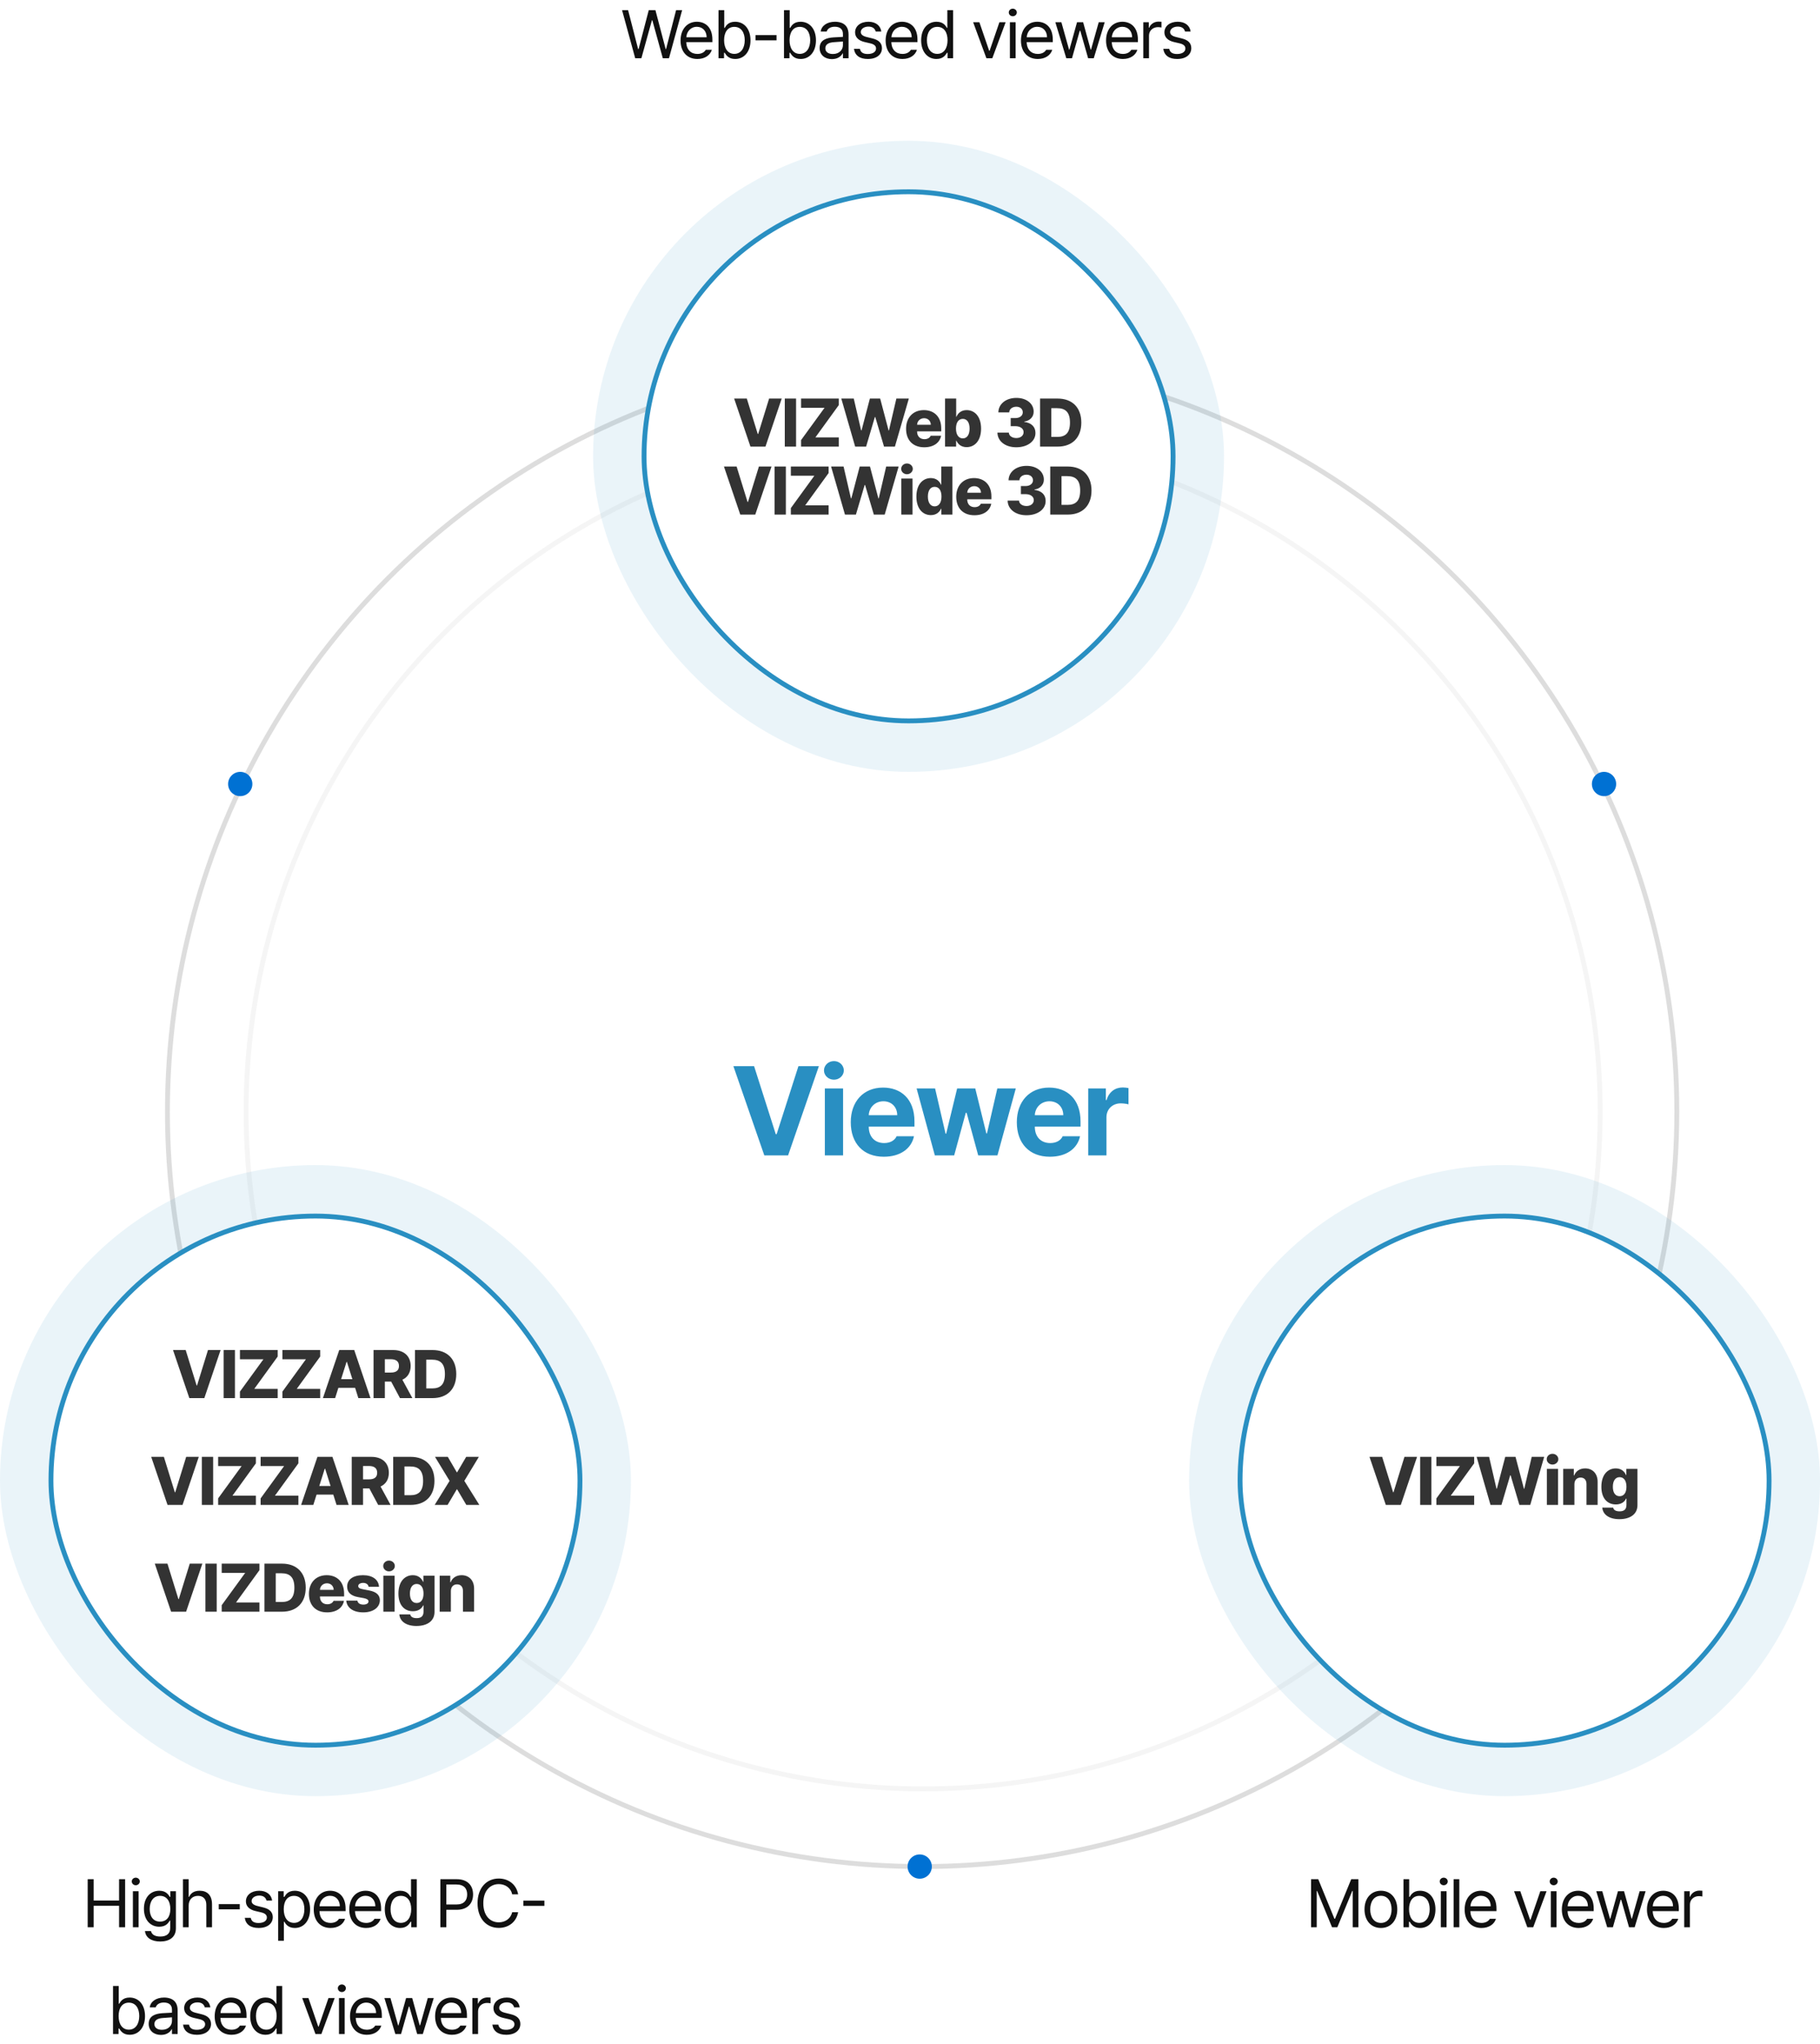 <svg width="375" height="421" viewBox="0 0 375 421" fill="none" xmlns="http://www.w3.org/2000/svg">
<circle cx="190" cy="229" r="155.5" fill="white" stroke="#DDDDDD"/>
<circle cx="330.5" cy="161.5" r="2.5" fill="#0071D3"/>
<circle cx="49.5" cy="161.5" r="2.5" fill="#0071D3"/>
<circle cx="189.5" cy="384.5" r="2.5" fill="#0071D3"/>
<g filter="url(#filter0_d_2396_25311)">
<circle cx="190.203" cy="229" r="140" fill="white"/>
<circle cx="190.203" cy="229" r="139.5" stroke="#F5F5F5"/>
</g>
<path d="M155.374 219.617L159.843 233.633H160.02L164.514 219.617H168.729L162.382 238H157.481L151.108 219.617H155.374ZM169.955 238V224.213H173.713V238H169.955ZM171.834 222.41C170.691 222.41 169.777 221.547 169.777 220.506C169.777 219.439 170.691 218.576 171.834 218.576C172.951 218.576 173.865 219.439 173.865 220.506C173.865 221.547 172.951 222.41 171.834 222.41ZM182.099 238.279C177.884 238.279 175.294 235.537 175.294 231.17C175.294 226.904 177.91 224.035 181.947 224.035C185.578 224.035 188.421 226.32 188.421 231.018V232.084H179.001C179.001 234.166 180.245 235.461 182.175 235.461C183.445 235.461 184.359 234.902 184.74 234.064H188.32C187.786 236.604 185.501 238.279 182.099 238.279ZM179.001 229.723H184.867C184.867 228.047 183.699 226.854 182.023 226.854C180.296 226.854 179.065 228.136 179.001 229.723ZM192.618 238L188.86 224.213H192.669L194.827 233.531H194.954L197.214 224.213H200.946L203.231 233.48H203.358L205.491 224.213H209.299L205.516 238H201.555L199.169 229.24H198.991L196.604 238H192.618ZM216.314 238.279C212.1 238.279 209.51 235.537 209.51 231.17C209.51 226.904 212.125 224.035 216.162 224.035C219.793 224.035 222.637 226.32 222.637 231.018V232.084H213.217C213.217 234.166 214.461 235.461 216.391 235.461C217.66 235.461 218.574 234.902 218.955 234.064H222.535C222.002 236.604 219.717 238.279 216.314 238.279ZM213.217 229.723H219.082C219.082 228.047 217.914 226.854 216.238 226.854C214.512 226.854 213.28 228.136 213.217 229.723ZM224.218 238V224.213H227.849V226.6H228.001C228.509 224.898 229.779 224.01 231.327 224.01C231.708 224.01 232.191 224.061 232.521 224.137V227.488C232.165 227.387 231.454 227.285 230.921 227.285C229.22 227.285 227.976 228.479 227.976 230.154V238H224.218Z" fill="#298FC2"/>
<rect y="240" width="130" height="130" rx="65" fill="#298FC2" fill-opacity="0.1"/>
<rect x="10.5" y="250.5" width="109" height="109" rx="54.5" fill="white"/>
<rect x="10.5" y="250.5" width="109" height="109" rx="54.5" stroke="#298FC2"/>
<path d="M38.26 278.102L40.516 285.402H40.598L42.854 278.102H45.451L42.102 288H39.012L35.649 278.102H38.26ZM48.408 278.102V288H46.084V278.102H48.408ZM49.438 288V286.66L54.277 280.002H49.438V278.102H57.217V279.441L52.391 286.1H57.217V288H49.438ZM58.191 288V286.66L63.031 280.002H58.191V278.102H65.971V279.441L61.145 286.1H65.971V288H58.191ZM69.051 288H66.535L69.898 278.102H72.988L76.338 288H73.836L73.166 285.881H69.721L69.051 288ZM70.281 284.104H72.605L71.484 280.549H71.402L70.281 284.104ZM76.971 288V278.102H81.017C83.246 278.102 84.613 279.359 84.613 281.383C84.613 282.743 83.991 283.721 82.904 284.213L84.969 288H82.412L80.594 284.596H79.295V288H76.971ZM79.295 282.736H80.525C81.619 282.736 82.207 282.312 82.207 281.383C82.207 280.453 81.619 279.988 80.525 279.988H79.295V282.736ZM89.129 288H85.506V278.102H89.129C92.15 278.102 94.01 279.961 94.01 283.051C94.01 286.141 92.15 288 89.129 288ZM87.83 286.004H89.047C90.742 286.004 91.672 285.197 91.672 283.051C91.672 280.904 90.742 280.084 89.019 280.084H87.83V286.004ZM33.767 300.102L36.023 307.402H36.105L38.361 300.102H40.958L37.609 310H34.519L31.155 300.102H33.767ZM43.915 300.102V310H41.591V300.102H43.915ZM44.944 310V308.66L49.784 302.002H44.944V300.102H52.724V301.441L47.898 308.1H52.724V310H44.944ZM53.698 310V308.66L58.538 302.002H53.698V300.102H61.478V301.441L56.651 308.1H61.478V310H53.698ZM64.558 310H62.042L65.405 300.102H68.495L71.845 310H69.343L68.673 307.881H65.228L64.558 310ZM65.788 306.104H68.112L66.991 302.549H66.909L65.788 306.104ZM72.477 310V300.102H76.524C78.753 300.102 80.12 301.359 80.12 303.383C80.12 304.743 79.498 305.721 78.411 306.213L80.475 310H77.919L76.1 306.596H74.802V310H72.477ZM74.802 304.736H76.032C77.126 304.736 77.714 304.312 77.714 303.383C77.714 302.453 77.126 301.988 76.032 301.988H74.802V304.736ZM84.635 310H81.013V300.102H84.635C87.657 300.102 89.516 301.961 89.516 305.051C89.516 308.141 87.657 310 84.635 310ZM83.337 308.004H84.553C86.249 308.004 87.178 307.197 87.178 305.051C87.178 302.904 86.249 302.084 84.526 302.084H83.337V308.004ZM92.268 300.102L94.114 303.273H94.196L96.055 300.102H98.667L95.673 305.051L98.762 310H96.083L94.196 306.801H94.114L92.227 310H89.561L92.637 305.051L89.63 300.102H92.268ZM34.503 322.102L36.759 329.402H36.841L39.097 322.102H41.695L38.345 332H35.255L31.892 322.102H34.503ZM44.652 322.102V332H42.327V322.102H44.652ZM45.681 332V330.66L50.521 324.002H45.681V322.102H53.46V323.441L48.634 330.1H53.46V332H45.681ZM58.112 332H54.489V322.102H58.112C61.134 322.102 62.993 323.961 62.993 327.051C62.993 330.141 61.134 332 58.112 332ZM56.814 330.004H58.03C59.726 330.004 60.655 329.197 60.655 327.051C60.655 324.904 59.726 324.084 58.003 324.084H56.814V330.004ZM67.399 332.137C65.075 332.137 63.653 330.688 63.653 328.322C63.653 326.025 65.089 324.48 67.317 324.48C69.395 324.48 70.899 325.807 70.899 328.268V328.855H65.923V328.896C65.923 329.854 66.511 330.469 67.44 330.469C68.069 330.469 68.534 330.195 68.726 329.758H70.872C70.599 331.207 69.327 332.137 67.399 332.137ZM65.923 327.502H68.753C68.739 326.709 68.165 326.148 67.372 326.148C66.552 326.148 65.957 326.729 65.923 327.502ZM75.948 326.873C75.88 326.381 75.442 326.066 74.827 326.066C74.253 326.066 73.802 326.326 73.815 326.709C73.802 326.996 74.02 327.229 74.663 327.352L76.071 327.625C77.548 327.912 78.259 328.555 78.272 329.635C78.259 331.152 76.864 332.137 74.854 332.137C72.735 332.137 71.491 331.193 71.341 329.717H73.638C73.72 330.25 74.184 330.537 74.868 330.537C75.497 330.537 75.921 330.291 75.934 329.881C75.921 329.553 75.634 329.348 74.991 329.211L73.72 328.979C72.257 328.705 71.519 327.967 71.532 326.832C71.519 325.355 72.776 324.48 74.786 324.48C76.782 324.48 77.999 325.396 78.095 326.873H75.948ZM78.987 332V324.576H81.298V332H78.987ZM80.149 323.688C79.493 323.688 78.96 323.195 78.96 322.58C78.96 321.965 79.493 321.473 80.149 321.473C80.805 321.473 81.352 321.965 81.352 322.58C81.352 323.195 80.805 323.688 80.149 323.688ZM85.8 334.939C83.667 334.939 82.395 333.969 82.286 332.561H84.528C84.624 333.094 85.13 333.326 85.854 333.326C86.688 333.326 87.263 332.984 87.263 332.014V330.701H87.18C86.893 331.371 86.182 331.904 85.075 331.904C83.434 331.904 82.094 330.77 82.094 328.268C82.094 325.67 83.503 324.48 85.061 324.48C86.251 324.48 86.893 325.178 87.167 325.848H87.235V324.576H89.532V332.041C89.532 333.928 88.014 334.939 85.8 334.939ZM85.854 330.209C86.743 330.209 87.263 329.484 87.263 328.268C87.263 327.051 86.757 326.285 85.854 326.285C84.952 326.285 84.46 327.078 84.46 328.268C84.46 329.484 84.966 330.209 85.854 330.209ZM92.899 327.748V332H90.589V324.576H92.776V325.93H92.858C93.2 325.027 94.02 324.48 95.114 324.48C96.672 324.48 97.698 325.588 97.684 327.27V332H95.387V327.707C95.387 326.873 94.936 326.367 94.171 326.367C93.405 326.367 92.899 326.887 92.899 327.748Z" fill="#333333"/>
<path d="M18.067 397V387.102H19.297V391.504H24.534V387.102H25.778V397H24.534V392.584H19.297V397H18.067ZM27.381 397V389.576H28.557V397H27.381ZM27.969 388.346C27.518 388.346 27.149 388.004 27.149 387.566C27.149 387.129 27.518 386.787 27.969 386.787C28.42 386.787 28.803 387.129 28.803 387.566C28.803 388.004 28.42 388.346 27.969 388.346ZM33.018 399.939C31.227 399.939 30.01 399.16 29.873 397.779H31.104C31.268 398.531 31.965 398.914 33.018 398.914C34.289 398.914 35.069 398.367 35.069 397.137V395.633H34.973C34.727 396.043 34.248 396.891 32.813 396.891C31.008 396.891 29.655 395.523 29.655 393.186C29.655 390.902 30.967 389.48 32.827 389.48C34.262 389.48 34.727 390.355 35 390.752H35.096V389.576H36.245V397.205C36.245 399.119 34.823 399.939 33.018 399.939ZM32.977 395.838C34.33 395.838 35.096 394.867 35.096 393.227C35.096 391.641 34.358 390.533 32.977 390.533C31.555 390.533 30.844 391.736 30.844 393.227C30.844 394.771 31.569 395.838 32.977 395.838ZM38.873 392.543V397H37.697V387.102H38.873V390.738H38.969C39.311 389.973 39.981 389.48 41.157 389.48C42.674 389.48 43.686 390.383 43.686 392.283V397H42.51V392.365C42.51 391.203 41.867 390.533 40.801 390.533C39.694 390.533 38.873 391.258 38.873 392.543ZM49.404 392.229V393.309H45.071V392.229H49.404ZM54.918 391.504C54.754 390.889 54.289 390.479 53.414 390.479C52.498 390.479 51.842 390.971 51.842 391.6C51.842 392.092 52.238 392.434 53.113 392.639L54.221 392.912C55.547 393.227 56.203 393.883 56.203 394.922C56.203 396.207 55.151 397.15 53.291 397.15C51.623 397.15 50.625 396.412 50.434 395.059H51.664C51.801 395.783 52.334 396.125 53.264 396.125C54.316 396.125 54.986 395.688 54.986 394.99C54.986 394.471 54.617 394.115 53.77 393.924L52.649 393.664C51.35 393.363 50.666 392.652 50.666 391.668C50.666 390.396 51.774 389.48 53.414 389.48C54.945 389.48 55.916 390.301 56.066 391.504H54.918ZM57.315 399.789V389.576H58.449V390.752H58.586C58.832 390.355 59.297 389.48 60.733 389.48C62.592 389.48 63.891 390.957 63.891 393.309C63.891 395.66 62.592 397.15 60.746 397.15C59.324 397.15 58.832 396.275 58.586 395.865H58.49V399.789H57.315ZM58.463 393.281C58.463 394.949 59.215 396.098 60.582 396.098C61.99 396.098 62.715 394.867 62.715 393.281C62.715 391.736 62.004 390.533 60.582 390.533C59.188 390.533 58.463 391.641 58.463 393.281ZM68.119 397.15C65.973 397.15 64.646 395.633 64.646 393.35C64.646 391.066 65.986 389.48 68.01 389.48C69.568 389.48 71.209 390.438 71.209 393.186V393.678H65.822C65.877 395.25 66.793 396.111 68.119 396.111C69.008 396.111 69.568 395.729 69.842 395.264H71.1C70.744 396.385 69.65 397.15 68.119 397.15ZM65.836 392.68H70.019C70.019 391.436 69.227 390.52 68.01 390.52C66.725 390.52 65.904 391.531 65.836 392.68ZM75.437 397.15C73.291 397.15 71.965 395.633 71.965 393.35C71.965 391.066 73.305 389.48 75.328 389.48C76.887 389.48 78.527 390.438 78.527 393.186V393.678H73.141C73.195 395.25 74.111 396.111 75.437 396.111C76.326 396.111 76.887 395.729 77.16 395.264H78.418C78.062 396.385 76.969 397.15 75.437 397.15ZM73.154 392.68H77.338C77.338 391.436 76.545 390.52 75.328 390.52C74.043 390.52 73.222 391.531 73.154 392.68ZM82.441 397.15C80.596 397.15 79.283 395.66 79.283 393.309C79.283 390.957 80.596 389.48 82.455 389.48C83.89 389.48 84.355 390.355 84.601 390.752H84.683V387.102H85.873V397H84.724V395.865H84.601C84.342 396.275 83.863 397.15 82.441 397.15ZM82.605 396.098C83.959 396.098 84.724 394.949 84.724 393.281C84.724 391.641 83.986 390.533 82.605 390.533C81.183 390.533 80.472 391.736 80.472 393.281C80.472 394.867 81.197 396.098 82.605 396.098ZM90.734 397V387.102H94.097C96.421 387.102 97.474 388.482 97.474 390.246C97.474 391.996 96.421 393.404 94.111 393.404H91.965V397H90.734ZM91.965 392.311H94.056C95.629 392.311 96.257 391.422 96.257 390.246C96.257 389.057 95.629 388.195 94.043 388.195H91.965V392.311ZM105.531 390.219C105.244 388.852 104.068 388.113 102.769 388.113C100.978 388.113 99.584 389.494 99.584 392.051C99.584 394.607 100.978 395.988 102.769 395.988C104.068 395.988 105.23 395.25 105.531 393.896H106.761C106.406 395.92 104.779 397.137 102.769 397.137C100.226 397.137 98.394 395.182 98.394 392.051C98.394 388.92 100.226 386.965 102.769 386.965C104.765 386.965 106.392 388.168 106.761 390.219H105.531ZM112.166 391.518V392.598H107.832V391.518H112.166ZM23.291 419V409.102H24.467V412.752H24.563C24.823 412.355 25.26 411.48 26.709 411.48C28.569 411.48 29.881 412.957 29.881 415.309C29.881 417.66 28.569 419.15 26.723 419.15C25.301 419.15 24.823 418.275 24.563 417.865H24.426V419H23.291ZM24.44 415.281C24.44 416.949 25.192 418.098 26.545 418.098C27.954 418.098 28.692 416.867 28.692 415.281C28.692 413.736 27.981 412.533 26.545 412.533C25.178 412.533 24.44 413.641 24.44 415.281ZM30.637 416.895C30.637 415.186 32.141 414.803 33.426 414.707C33.898 414.673 35.101 414.611 35.436 414.598V413.996C35.436 413.053 34.875 412.506 33.754 412.506C32.811 412.506 32.25 412.943 32.086 413.504H30.856C31.006 412.314 32.168 411.48 33.809 411.48C34.78 411.48 36.598 411.768 36.598 414.105V419H35.436V417.988H35.381C35.135 418.494 34.452 419.178 33.166 419.178C31.758 419.178 30.637 418.344 30.637 416.895ZM31.813 416.949C31.813 417.729 32.469 418.125 33.371 418.125C34.698 418.125 35.436 417.236 35.436 416.307V415.555L33.563 415.691C32.496 415.76 31.813 416.143 31.813 416.949ZM42.194 413.504C42.03 412.889 41.565 412.479 40.69 412.479C39.774 412.479 39.117 412.971 39.117 413.6C39.117 414.092 39.514 414.434 40.389 414.639L41.496 414.912C42.823 415.227 43.479 415.883 43.479 416.922C43.479 418.207 42.426 419.15 40.567 419.15C38.899 419.15 37.901 418.412 37.709 417.059H38.94C39.077 417.783 39.61 418.125 40.539 418.125C41.592 418.125 42.262 417.688 42.262 416.99C42.262 416.471 41.893 416.115 41.045 415.924L39.924 415.664C38.625 415.363 37.942 414.652 37.942 413.668C37.942 412.396 39.049 411.48 40.69 411.48C42.221 411.48 43.192 412.301 43.342 413.504H42.194ZM47.707 419.15C45.561 419.15 44.235 417.633 44.235 415.35C44.235 413.066 45.575 411.48 47.598 411.48C49.157 411.48 50.797 412.438 50.797 415.186V415.678H45.41C45.465 417.25 46.381 418.111 47.707 418.111C48.596 418.111 49.157 417.729 49.43 417.264H50.688C50.332 418.385 49.239 419.15 47.707 419.15ZM45.424 414.68H49.608C49.608 413.436 48.815 412.52 47.598 412.52C46.313 412.52 45.492 413.531 45.424 414.68ZM54.711 419.15C52.865 419.15 51.553 417.66 51.553 415.309C51.553 412.957 52.865 411.48 54.725 411.48C56.16 411.48 56.625 412.355 56.871 412.752H56.953V409.102H58.143V419H56.994V417.865H56.871C56.611 418.275 56.133 419.15 54.711 419.15ZM54.875 418.098C56.229 418.098 56.994 416.949 56.994 415.281C56.994 413.641 56.256 412.533 54.875 412.533C53.453 412.533 52.742 413.736 52.742 415.281C52.742 416.867 53.467 418.098 54.875 418.098ZM68.965 411.576L66.217 419H65L62.266 411.576H63.551L65.574 417.469H65.656L67.68 411.576H68.965ZM69.844 419V411.576H71.019V419H69.844ZM70.432 410.346C69.98 410.346 69.611 410.004 69.611 409.566C69.611 409.129 69.98 408.787 70.432 408.787C70.883 408.787 71.266 409.129 71.266 409.566C71.266 410.004 70.883 410.346 70.432 410.346ZM75.59 419.15C73.443 419.15 72.117 417.633 72.117 415.35C72.117 413.066 73.457 411.48 75.48 411.48C77.039 411.48 78.68 412.438 78.68 415.186V415.678H73.293C73.347 417.25 74.263 418.111 75.59 418.111C76.478 418.111 77.039 417.729 77.312 417.264H78.57C78.215 418.385 77.121 419.15 75.59 419.15ZM73.306 414.68H77.49C77.49 413.436 76.697 412.52 75.48 412.52C74.195 412.52 73.375 413.531 73.306 414.68ZM81.459 419L79.203 411.576H80.447L82.033 417.236H82.101L83.674 411.576H84.931L86.476 417.209H86.558L88.144 411.576H89.375L87.119 419H85.957L84.344 413.34H84.234L82.635 419H81.459ZM93.125 419.15C90.978 419.15 89.652 417.633 89.652 415.35C89.652 413.066 90.992 411.48 93.015 411.48C94.574 411.48 96.215 412.438 96.215 415.186V415.678H90.828C90.882 417.25 91.799 418.111 93.125 418.111C94.013 418.111 94.574 417.729 94.847 417.264H96.105C95.75 418.385 94.656 419.15 93.125 419.15ZM90.841 414.68H95.025C95.025 413.436 94.232 412.52 93.015 412.52C91.73 412.52 90.91 413.531 90.841 414.68ZM97.326 419V411.576H98.46V412.711H98.543C98.816 411.959 99.582 411.453 100.457 411.453C100.634 411.453 100.935 411.467 101.072 411.48V412.67C100.99 412.643 100.662 412.588 100.361 412.588C99.294 412.588 98.502 413.326 98.502 414.324V419H97.326ZM105.929 413.504C105.765 412.889 105.3 412.479 104.425 412.479C103.509 412.479 102.853 412.971 102.853 413.6C102.853 414.092 103.25 414.434 104.125 414.639L105.232 414.912C106.558 415.227 107.214 415.883 107.214 416.922C107.214 418.207 106.162 419.15 104.302 419.15C102.634 419.15 101.636 418.412 101.445 417.059H102.675C102.812 417.783 103.345 418.125 104.275 418.125C105.328 418.125 105.998 417.688 105.998 416.99C105.998 416.471 105.628 416.115 104.781 415.924L103.66 415.664C102.361 415.363 101.677 414.652 101.677 413.668C101.677 412.396 102.785 411.48 104.425 411.48C105.957 411.48 106.927 412.301 107.078 413.504H105.929Z" fill="#111111"/>
<rect x="245.008" y="240" width="130" height="130" rx="65" fill="#298FC2" fill-opacity="0.1"/>
<rect x="255.508" y="250.5" width="109" height="109" rx="54.5" fill="white"/>
<rect x="255.508" y="250.5" width="109" height="109" rx="54.5" stroke="#298FC2"/>
<path d="M284.785 300.102L287.041 307.402H287.123L289.379 300.102H291.977L288.627 310H285.537L282.174 300.102H284.785ZM294.934 300.102V310H292.61V300.102H294.934ZM295.963 310V308.66L300.803 302.002H295.963V300.102H303.742V301.441L298.916 308.1H303.742V310H295.963ZM307.109 310L304.252 300.102H306.822L308.34 306.664H308.422L310.145 300.102H312.264L314 306.678H314.068L315.6 300.102H318.17L315.299 310H313.057L311.252 303.902H311.17L309.365 310H307.109ZM318.721 310V302.576H321.031V310H318.721ZM319.883 301.688C319.226 301.688 318.693 301.195 318.693 300.58C318.693 299.965 319.226 299.473 319.883 299.473C320.539 299.473 321.086 299.965 321.086 300.58C321.086 301.195 320.539 301.688 319.883 301.688ZM324.398 305.748V310H322.088V302.576H324.275V303.93H324.357C324.699 303.027 325.519 302.48 326.613 302.48C328.172 302.48 329.197 303.588 329.183 305.27V310H326.887V305.707C326.887 304.873 326.435 304.367 325.67 304.367C324.904 304.367 324.398 304.887 324.398 305.748ZM333.658 312.939C331.525 312.939 330.254 311.969 330.144 310.561H332.386C332.482 311.094 332.988 311.326 333.713 311.326C334.547 311.326 335.121 310.984 335.121 310.014V308.701H335.039C334.752 309.371 334.041 309.904 332.933 309.904C331.293 309.904 329.953 308.77 329.953 306.268C329.953 303.67 331.361 302.48 332.92 302.48C334.109 302.48 334.752 303.178 335.025 303.848H335.094V302.576H337.39V310.041C337.39 311.928 335.873 312.939 333.658 312.939ZM333.713 308.209C334.601 308.209 335.121 307.484 335.121 306.268C335.121 305.051 334.615 304.285 333.713 304.285C332.81 304.285 332.318 305.078 332.318 306.268C332.318 307.484 332.824 308.209 333.713 308.209Z" fill="#333333"/>
<path d="M270.138 387.102H271.615L274.951 395.25H275.074L278.41 387.102H279.886V397H278.724V389.521H278.628L275.552 397H274.458L271.382 389.521H271.3V397H270.138V387.102ZM284.538 397.15C282.515 397.15 281.148 395.633 281.148 393.322C281.148 391.012 282.515 389.48 284.538 389.48C286.548 389.48 287.902 391.012 287.902 393.322C287.902 395.633 286.548 397.15 284.538 397.15ZM284.538 396.111C286.029 396.111 286.726 394.799 286.726 393.322C286.726 391.846 286.029 390.52 284.538 390.52C283.021 390.52 282.324 391.846 282.324 393.322C282.324 394.799 283.021 396.111 284.538 396.111ZM289.177 397V387.102H290.353V390.752H290.449C290.708 390.355 291.146 389.48 292.595 389.48C294.454 389.48 295.767 390.957 295.767 393.309C295.767 395.66 294.454 397.15 292.609 397.15C291.187 397.15 290.708 396.275 290.449 395.865H290.312V397H289.177ZM290.326 393.281C290.326 394.949 291.077 396.098 292.431 396.098C293.839 396.098 294.577 394.867 294.577 393.281C294.577 391.736 293.867 390.533 292.431 390.533C291.064 390.533 290.326 391.641 290.326 393.281ZM296.878 397V389.576H298.054V397H296.878ZM297.466 388.346C297.015 388.346 296.646 388.004 296.646 387.566C296.646 387.129 297.015 386.787 297.466 386.787C297.917 386.787 298.3 387.129 298.3 387.566C298.3 388.004 297.917 388.346 297.466 388.346ZM300.683 387.102V397H299.507V387.102H300.683ZM305.253 397.15C303.107 397.15 301.78 395.633 301.78 393.35C301.78 391.066 303.12 389.48 305.144 389.48C306.702 389.48 308.343 390.438 308.343 393.186V393.678H302.956C303.011 395.25 303.927 396.111 305.253 396.111C306.142 396.111 306.702 395.729 306.976 395.264H308.233C307.878 396.385 306.784 397.15 305.253 397.15ZM302.97 392.68H307.153C307.153 391.436 306.36 390.52 305.144 390.52C303.858 390.52 303.038 391.531 302.97 392.68ZM318.659 389.576L315.911 397H314.694L311.96 389.576H313.245L315.268 395.469H315.351L317.374 389.576H318.659ZM319.538 397V389.576H320.714V397H319.538ZM320.126 388.346C319.675 388.346 319.306 388.004 319.306 387.566C319.306 387.129 319.675 386.787 320.126 386.787C320.577 386.787 320.96 387.129 320.96 387.566C320.96 388.004 320.577 388.346 320.126 388.346ZM325.284 397.15C323.137 397.15 321.811 395.633 321.811 393.35C321.811 391.066 323.151 389.48 325.175 389.48C326.733 389.48 328.374 390.438 328.374 393.186V393.678H322.987C323.042 395.25 323.958 396.111 325.284 396.111C326.173 396.111 326.733 395.729 327.007 395.264H328.264C327.909 396.385 326.815 397.15 325.284 397.15ZM323.001 392.68H327.184C327.184 391.436 326.391 390.52 325.175 390.52C323.889 390.52 323.069 391.531 323.001 392.68ZM331.153 397L328.897 389.576H330.141L331.727 395.236H331.796L333.368 389.576H334.626L336.171 395.209H336.253L337.839 389.576H339.069L336.813 397H335.651L334.038 391.34H333.928L332.329 397H331.153ZM342.819 397.15C340.672 397.15 339.346 395.633 339.346 393.35C339.346 391.066 340.686 389.48 342.71 389.48C344.268 389.48 345.909 390.438 345.909 393.186V393.678H340.522C340.577 395.25 341.493 396.111 342.819 396.111C343.708 396.111 344.268 395.729 344.542 395.264H345.799C345.444 396.385 344.35 397.15 342.819 397.15ZM340.536 392.68H344.719C344.719 391.436 343.926 390.52 342.71 390.52C341.424 390.52 340.604 391.531 340.536 392.68ZM347.02 397V389.576H348.155V390.711H348.237C348.51 389.959 349.276 389.453 350.151 389.453C350.329 389.453 350.629 389.467 350.766 389.48V390.67C350.684 390.643 350.356 390.588 350.055 390.588C348.989 390.588 348.196 391.326 348.196 392.324V397H347.02Z" fill="#111111"/>
<rect x="122.203" y="29" width="130" height="130" rx="65" fill="#298FC2" fill-opacity="0.1"/>
<rect x="132.703" y="39.5" width="109" height="109" rx="54.5" fill="white"/>
<rect x="132.703" y="39.5" width="109" height="109" rx="54.5" stroke="#298FC2"/>
<path d="M153.876 82.102L156.132 89.402H156.214L158.47 82.102H161.068L157.718 92H154.628L151.265 82.102H153.876ZM164.025 82.102V92H161.7V82.102H164.025ZM165.054 92V90.66L169.894 84.002H165.054V82.102H172.833V83.441L168.007 90.1H172.833V92H165.054ZM176.2 92L173.343 82.102H175.913L177.431 88.664H177.513L179.235 82.102H181.355L183.091 88.678H183.159L184.691 82.102H187.261L184.39 92H182.148L180.343 85.902H180.261L178.456 92H176.2ZM190.437 92.137C188.112 92.137 186.69 90.688 186.69 88.322C186.69 86.025 188.126 84.481 190.354 84.481C192.433 84.481 193.937 85.807 193.937 88.268V88.856H188.96V88.897C188.96 89.853 189.548 90.469 190.478 90.469C191.106 90.469 191.571 90.195 191.763 89.758H193.909C193.636 91.207 192.364 92.137 190.437 92.137ZM188.96 87.502H191.79C191.776 86.709 191.202 86.148 190.409 86.148C189.589 86.148 188.994 86.73 188.96 87.502ZM194.72 92V82.102H197.017V85.848H197.071C197.358 85.178 197.987 84.481 199.177 84.481C200.735 84.481 202.143 85.684 202.143 88.295C202.143 90.811 200.817 92.109 199.163 92.109C198.028 92.109 197.372 91.467 197.071 90.797H197.003V92H194.72ZM196.976 88.281C196.976 89.512 197.495 90.305 198.384 90.305C199.272 90.305 199.778 89.512 199.778 88.281C199.778 87.078 199.286 86.285 198.384 86.285C197.481 86.285 196.976 87.051 196.976 88.281ZM209.397 92.137C207.141 92.137 205.542 90.893 205.514 89.115H207.866C207.88 89.772 208.536 90.236 209.411 90.236C210.286 90.236 210.915 89.731 210.901 89.019C210.915 88.309 210.245 87.789 209.206 87.789H208.249V86.121H209.206C210.108 86.121 210.737 85.643 210.737 84.932C210.737 84.262 210.204 83.783 209.411 83.783C208.604 83.783 207.962 84.248 207.948 84.945H205.706C205.733 83.195 207.292 81.965 209.425 81.965C211.544 81.965 212.993 83.182 212.979 84.795C212.993 85.902 212.173 86.682 211.038 86.846V86.914C212.555 87.092 213.362 87.967 213.348 89.197C213.362 90.906 211.708 92.137 209.397 92.137ZM217.919 92H214.296V82.102H217.919C220.94 82.102 222.799 83.961 222.799 87.051C222.799 90.141 220.94 92 217.919 92ZM216.62 90.004H217.837C219.532 90.004 220.462 89.197 220.462 87.051C220.462 84.904 219.532 84.084 217.809 84.084H216.62V90.004ZM151.776 96.102L154.032 103.402H154.114L156.369 96.102H158.967L155.618 106H152.528L149.164 96.102H151.776ZM161.924 96.102V106H159.6V96.102H161.924ZM162.953 106V104.66L167.793 98.002H162.953V96.102H170.733V97.441L165.906 104.1H170.733V106H162.953ZM174.1 106L171.242 96.102H173.813L175.33 102.664H175.412L177.135 96.102H179.254L180.99 102.678H181.059L182.59 96.102H185.16L182.289 106H180.047L178.242 99.902H178.16L176.356 106H174.1ZM185.711 106V98.576H188.022V106H185.711ZM186.873 97.688C186.217 97.688 185.684 97.195 185.684 96.58C185.684 95.965 186.217 95.473 186.873 95.473C187.529 95.473 188.076 95.965 188.076 96.58C188.076 97.195 187.529 97.688 186.873 97.688ZM191.799 106.109C190.144 106.109 188.818 104.811 188.818 102.295C188.818 99.684 190.227 98.481 191.785 98.481C192.975 98.481 193.603 99.178 193.891 99.848H193.945V96.102H196.242V106H193.959V104.797H193.891C193.59 105.467 192.934 106.109 191.799 106.109ZM192.578 104.305C193.467 104.305 193.986 103.512 193.986 102.281C193.986 101.051 193.48 100.285 192.578 100.285C191.676 100.285 191.184 101.078 191.184 102.281C191.184 103.512 191.689 104.305 192.578 104.305ZM200.771 106.137C198.447 106.137 197.025 104.688 197.025 102.322C197.025 100.025 198.461 98.481 200.689 98.481C202.767 98.481 204.271 99.807 204.271 102.268V102.855H199.295V102.896C199.295 103.854 199.883 104.469 200.812 104.469C201.441 104.469 201.906 104.195 202.098 103.758H204.244C203.971 105.207 202.699 106.137 200.771 106.137ZM199.295 101.502H202.125C202.111 100.709 201.537 100.148 200.744 100.148C199.924 100.148 199.329 100.729 199.295 101.502ZM211.498 106.137C209.242 106.137 207.642 104.893 207.615 103.115H209.967C209.98 103.771 210.636 104.236 211.511 104.236C212.386 104.236 213.015 103.73 213.002 103.02C213.015 102.309 212.345 101.789 211.306 101.789H210.349V100.121H211.306C212.209 100.121 212.838 99.643 212.838 98.932C212.838 98.262 212.304 97.783 211.511 97.783C210.705 97.783 210.062 98.248 210.049 98.945H207.806C207.834 97.195 209.392 95.965 211.525 95.965C213.644 95.965 215.093 97.182 215.08 98.795C215.093 99.902 214.273 100.682 213.138 100.846V100.914C214.656 101.092 215.463 101.967 215.449 103.197C215.463 104.906 213.808 106.137 211.498 106.137ZM220.019 106H216.396V96.102H220.019C223.041 96.102 224.9 97.961 224.9 101.051C224.9 104.141 223.041 106 220.019 106ZM218.72 104.004H219.937C221.632 104.004 222.562 103.197 222.562 101.051C222.562 98.904 221.632 98.084 219.91 98.084H218.72V104.004Z" fill="#333333"/>
<path d="M130.881 12L128.173 2.102H129.418L131.482 10.113H131.578L133.67 2.102H135.05L137.156 10.113H137.238L139.302 2.102H140.547L137.839 12H136.568L134.408 4.166H134.326L132.152 12H130.881ZM143.695 12.15C141.548 12.15 140.222 10.633 140.222 8.35C140.222 6.066 141.562 4.48 143.586 4.48C145.144 4.48 146.785 5.438 146.785 8.186V8.678H141.398C141.453 10.25 142.369 11.111 143.695 11.111C144.584 11.111 145.144 10.729 145.418 10.264H146.675C146.32 11.385 145.226 12.15 143.695 12.15ZM141.412 7.68H145.595C145.595 6.436 144.802 5.52 143.586 5.52C142.3 5.52 141.48 6.531 141.412 7.68ZM148.046 12V2.102H149.222V5.752H149.318C149.578 5.355 150.015 4.48 151.464 4.48C153.324 4.48 154.636 5.957 154.636 8.309C154.636 10.66 153.324 12.15 151.478 12.15C150.056 12.15 149.578 11.275 149.318 10.865H149.181V12H148.046ZM149.195 8.281C149.195 9.949 149.947 11.098 151.3 11.098C152.708 11.098 153.447 9.867 153.447 8.281C153.447 6.736 152.736 5.533 151.3 5.533C149.933 5.533 149.195 6.641 149.195 8.281ZM159.999 7.229V8.309H155.665V7.229H159.999ZM161.534 12V2.102H162.71V5.752H162.806C163.066 5.355 163.503 4.48 164.952 4.48C166.812 4.48 168.124 5.957 168.124 8.309C168.124 10.66 166.812 12.15 164.966 12.15C163.544 12.15 163.066 11.275 162.806 10.865H162.669V12H161.534ZM162.683 8.281C162.683 9.949 163.435 11.098 164.788 11.098C166.197 11.098 166.935 9.867 166.935 8.281C166.935 6.736 166.224 5.533 164.788 5.533C163.421 5.533 162.683 6.641 162.683 8.281ZM168.88 9.895C168.88 8.186 170.384 7.803 171.669 7.707C172.141 7.673 173.344 7.611 173.679 7.598V6.996C173.679 6.053 173.118 5.506 171.997 5.506C171.054 5.506 170.493 5.943 170.329 6.504H169.099C169.249 5.314 170.411 4.48 172.052 4.48C173.023 4.48 174.841 4.768 174.841 7.105V12H173.679V10.988H173.624C173.378 11.494 172.695 12.178 171.409 12.178C170.001 12.178 168.88 11.344 168.88 9.895ZM170.056 9.949C170.056 10.729 170.712 11.125 171.614 11.125C172.941 11.125 173.679 10.236 173.679 9.307V8.555L171.806 8.691C170.739 8.76 170.056 9.143 170.056 9.949ZM180.437 6.504C180.273 5.889 179.808 5.479 178.933 5.479C178.017 5.479 177.361 5.971 177.361 6.6C177.361 7.092 177.757 7.434 178.632 7.639L179.739 7.912C181.066 8.227 181.722 8.883 181.722 9.922C181.722 11.207 180.669 12.15 178.81 12.15C177.142 12.15 176.144 11.412 175.952 10.059H177.183C177.319 10.783 177.853 11.125 178.782 11.125C179.835 11.125 180.505 10.688 180.505 9.99C180.505 9.471 180.136 9.115 179.288 8.924L178.167 8.664C176.868 8.363 176.185 7.652 176.185 6.668C176.185 5.396 177.292 4.48 178.933 4.48C180.464 4.48 181.435 5.301 181.585 6.504H180.437ZM185.95 12.15C183.804 12.15 182.478 10.633 182.478 8.35C182.478 6.066 183.817 4.48 185.841 4.48C187.399 4.48 189.04 5.438 189.04 8.186V8.678H183.653C183.708 10.25 184.624 11.111 185.95 11.111C186.839 11.111 187.399 10.729 187.673 10.264H188.931C188.575 11.385 187.482 12.15 185.95 12.15ZM183.667 7.68H187.851C187.851 6.436 187.058 5.52 185.841 5.52C184.556 5.52 183.735 6.531 183.667 7.68ZM192.954 12.15C191.108 12.15 189.796 10.66 189.796 8.309C189.796 5.957 191.108 4.48 192.968 4.48C194.403 4.48 194.868 5.355 195.114 5.752H195.196V2.102H196.386V12H195.237V10.865H195.114C194.854 11.275 194.376 12.15 192.954 12.15ZM193.118 11.098C194.472 11.098 195.237 9.949 195.237 8.281C195.237 6.641 194.499 5.533 193.118 5.533C191.696 5.533 190.985 6.736 190.985 8.281C190.985 9.867 191.71 11.098 193.118 11.098ZM207.208 4.576L204.46 12H203.243L200.509 4.576H201.794L203.817 10.469H203.899L205.923 4.576H207.208ZM208.087 12V4.576H209.262V12H208.087ZM208.675 3.346C208.223 3.346 207.854 3.004 207.854 2.566C207.854 2.129 208.223 1.787 208.675 1.787C209.126 1.787 209.509 2.129 209.509 2.566C209.509 3.004 209.126 3.346 208.675 3.346ZM213.833 12.15C211.686 12.15 210.36 10.633 210.36 8.35C210.36 6.066 211.7 4.48 213.723 4.48C215.282 4.48 216.923 5.438 216.923 8.186V8.678H211.536C211.591 10.25 212.507 11.111 213.833 11.111C214.721 11.111 215.282 10.729 215.555 10.264H216.813C216.458 11.385 215.364 12.15 213.833 12.15ZM211.549 7.68H215.733C215.733 6.436 214.94 5.52 213.723 5.52C212.438 5.52 211.618 6.531 211.549 7.68ZM219.702 12L217.446 4.576H218.69L220.276 10.236H220.344L221.917 4.576H223.174L224.719 10.209H224.801L226.387 4.576H227.618L225.362 12H224.2L222.587 6.34H222.477L220.878 12H219.702ZM231.368 12.15C229.221 12.15 227.895 10.633 227.895 8.35C227.895 6.066 229.235 4.48 231.258 4.48C232.817 4.48 234.458 5.438 234.458 8.186V8.678H229.071C229.126 10.25 230.042 11.111 231.368 11.111C232.256 11.111 232.817 10.729 233.09 10.264H234.348C233.993 11.385 232.899 12.15 231.368 12.15ZM229.084 7.68H233.268C233.268 6.436 232.475 5.52 231.258 5.52C229.973 5.52 229.153 6.531 229.084 7.68ZM235.569 12V4.576H236.704V5.711H236.786C237.059 4.959 237.825 4.453 238.7 4.453C238.877 4.453 239.178 4.467 239.315 4.48V5.67C239.233 5.643 238.905 5.588 238.604 5.588C237.538 5.588 236.745 6.326 236.745 7.324V12H235.569ZM244.172 6.504C244.008 5.889 243.543 5.479 242.668 5.479C241.752 5.479 241.096 5.971 241.096 6.6C241.096 7.092 241.493 7.434 242.368 7.639L243.475 7.912C244.801 8.227 245.457 8.883 245.457 9.922C245.457 11.207 244.405 12.15 242.545 12.15C240.877 12.15 239.879 11.412 239.688 10.059H240.918C241.055 10.783 241.588 11.125 242.518 11.125C243.571 11.125 244.241 10.688 244.241 9.99C244.241 9.471 243.871 9.115 243.024 8.924L241.903 8.664C240.604 8.363 239.92 7.652 239.92 6.668C239.92 5.396 241.028 4.48 242.668 4.48C244.2 4.48 245.17 5.301 245.321 6.504H244.172Z" fill="#111111"/>
<defs>
<filter id="filter0_d_2396_25311" x="32.203" y="71" width="316" height="316" filterUnits="userSpaceOnUse" color-interpolation-filters="sRGB">
<feFlood flood-opacity="0" result="BackgroundImageFix"/>
<feColorMatrix in="SourceAlpha" type="matrix" values="0 0 0 0 0 0 0 0 0 0 0 0 0 0 0 0 0 0 127 0" result="hardAlpha"/>
<feOffset/>
<feGaussianBlur stdDeviation="9"/>
<feComposite in2="hardAlpha" operator="out"/>
<feColorMatrix type="matrix" values="0 0 0 0 0.058 0 0 0 0 0.407 0 0 0 0 0.582 0 0 0 0.1 0"/>
<feBlend mode="normal" in2="BackgroundImageFix" result="effect1_dropShadow_2396_25311"/>
<feBlend mode="normal" in="SourceGraphic" in2="effect1_dropShadow_2396_25311" result="shape"/>
</filter>
</defs>
</svg>
